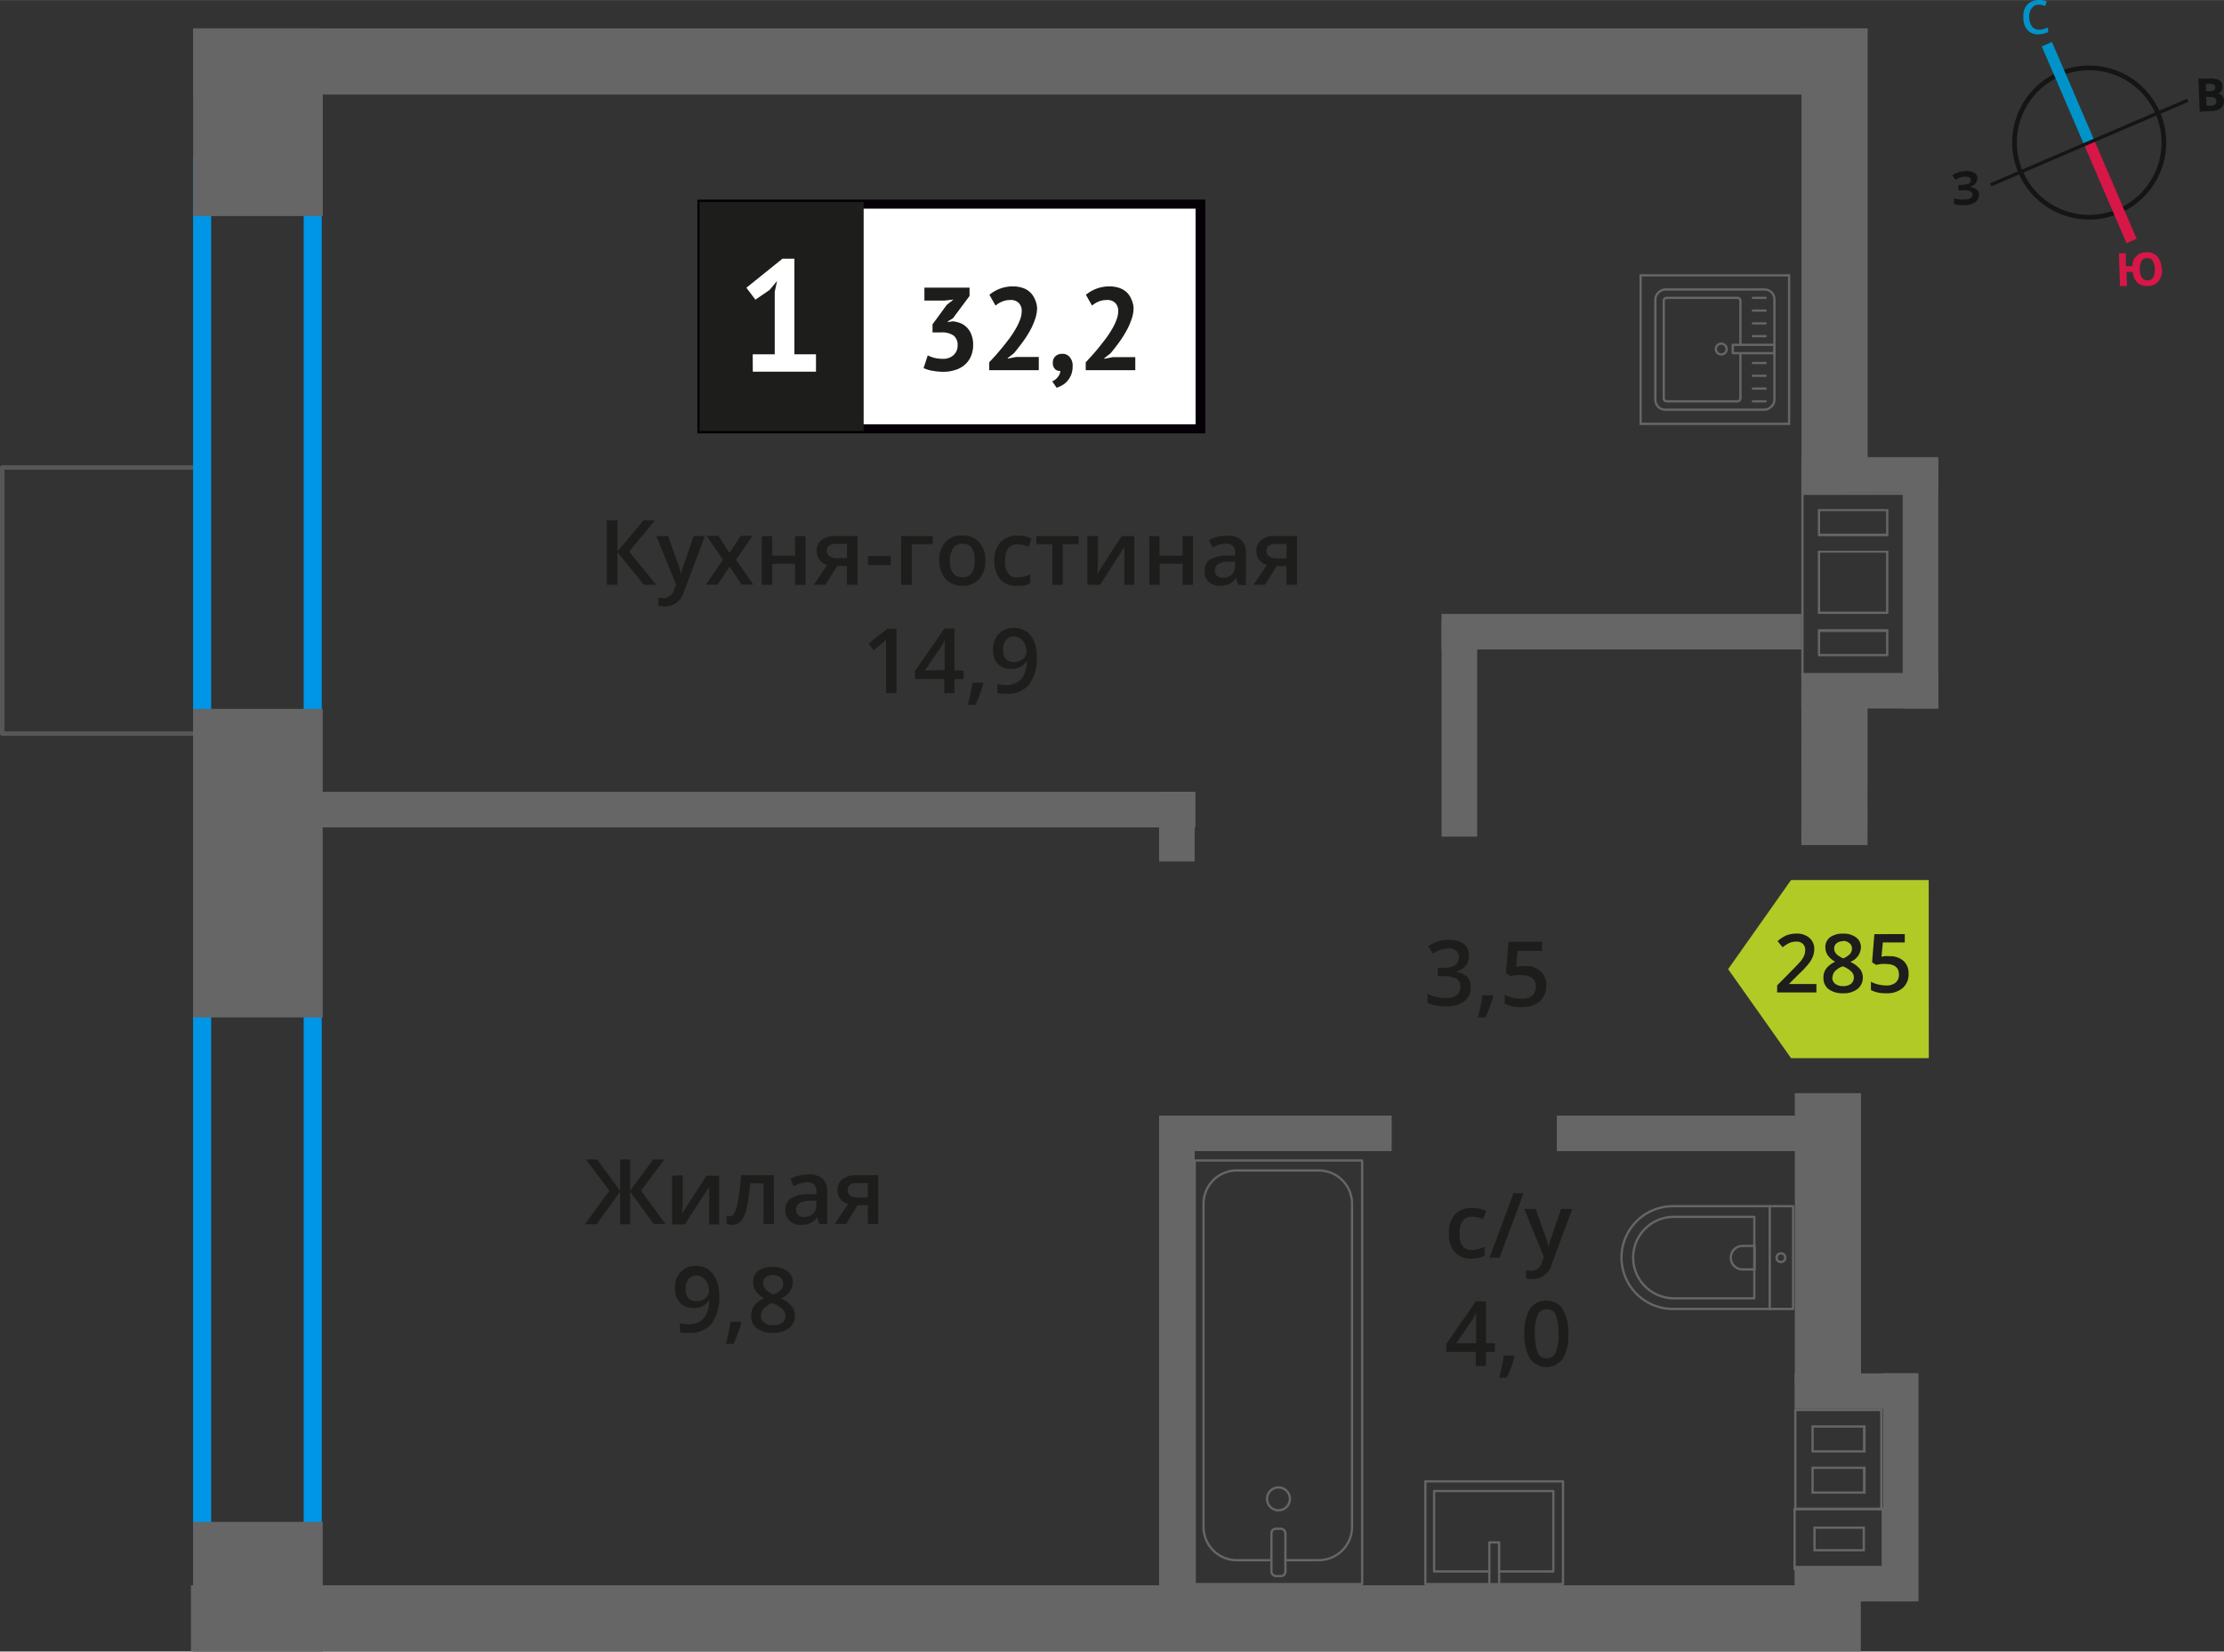 <svg xmlns="http://www.w3.org/2000/svg" width="86.91mm" height="64.54mm" viewBox="0 0 246.36 182.94"><rect x="0" y="0" width="246.36" height="182.94" fill="#333333" stroke="none"/><defs><style>.cls-1,.cls-11,.cls-12,.cls-13,.cls-4,.cls-5{fill:none;}.cls-1{stroke:#575756;}.cls-1,.cls-5{stroke-linecap:round;stroke-linejoin:round;}.cls-1,.cls-9{stroke-width:0.5px;}.cls-2{fill:#0096e7;}.cls-3{fill:#666;}.cls-4,.cls-5{stroke:#666;stroke-width:0.25px;}.cls-11,.cls-12,.cls-13,.cls-4{stroke-miterlimit:10;}.cls-6,.cls-9{fill:#1d1d1b;}.cls-7{fill:#fff;}.cls-8{fill:#050007;}.cls-9{stroke:#1d1d1b;stroke-miterlimit:22.93;}.cls-10{fill:#b2ca25;fill-rule:evenodd;}.cls-11{stroke:#141515;stroke-width:0.52px;}.cls-12{stroke:#0093ca;}.cls-12,.cls-13{stroke-width:1.23px;}.cls-13{stroke:#d61747;}.cls-14{fill:#141515;}.cls-15{fill:#0093ca;}.cls-16{fill:#d61747;}</style></defs><g id="text"><rect class="cls-1" x="-3.16" y="55.19" width="29.48" height="22.66" transform="translate(78.1 54.94) rotate(90)"/><path class="cls-2" d="M33.64,96.73v72.71H23.39V96.73H33.64m2-2H21.39v76.71H35.64V94.73Z"/><path class="cls-2" d="M33.64,19.42v60.7H23.39V19.42H33.64m2-2H21.39v64.7H35.64V17.42Z"/><rect class="cls-3" x="198.79" y="152.13" width="13.43" height="3.94"/><rect class="cls-3" x="198.79" y="173.45" width="13.43" height="3.94"/><rect class="cls-3" x="197.92" y="162.78" width="25.27" height="3.94" transform="translate(375.3 -45.81) rotate(90)"/><path class="cls-3" d="M199,156.31h9.27V167H199V156.31m1.66,4.58h6v-3h-6v3m0,4.57h6v-3h-6v3m-1.91-9.4v11.23h9.77V156.06Zm2.16,4.58v-2.5h5.46v2.5Zm0,4.57v-2.5h5.46v2.5Z"/><path class="cls-4" d="M208.56,167.15h-9.77v6.65h9.77ZM201,169.22h5.46v2.5H201Z"/><rect class="cls-3" x="199.54" y="50.63" width="15.16" height="3.94" transform="translate(414.24 105.2) rotate(-180)"/><rect class="cls-3" x="199.54" y="74.54" width="15.16" height="3.94" transform="translate(414.24 153.02) rotate(-180)"/><rect class="cls-3" x="198.9" y="62.68" width="27.67" height="3.94" transform="translate(148.09 277.38) rotate(-90)"/><path class="cls-3" d="M199.79,54.82h11v20h-11v-20m9.39,4.57v-3h-7.81v3h7.81m0,8.64V61h-7.81V68h7.81m0,4.69v-3h-7.81v3h7.81m-9.64-18.15V69.85h0v5.2H211V54.57Zm9.39,4.57h-7.31v-2.5h7.31v2.5Zm0,8.64h-7.31V61.22h7.31v6.56Zm0,4.69h-7.31V70h7.31v2.5Z"/><rect class="cls-3" x="18.18" y="6.36" width="20.79" height="14.36" transform="translate(15.04 42.11) rotate(-90)"/><rect class="cls-3" x="11.49" y="88.43" width="34.18" height="14.36" transform="translate(-67.04 124.19) rotate(-90)"/><rect class="cls-3" x="21.39" y="168.57" width="14.36" height="14.36" transform="translate(-147.18 204.33) rotate(-90)"/><rect class="cls-3" x="21.15" y="175.6" width="184.98" height="7.33" transform="translate(227.28 358.53) rotate(180)"/><rect class="cls-3" x="21.39" y="3.15" width="184.8" height="7.33" transform="translate(227.59 13.62) rotate(180)"/><rect class="cls-3" x="172.45" y="123.57" width="28.25" height="3.94"/><rect class="cls-3" x="159.69" y="68" width="39.85" height="3.94"/><rect class="cls-3" x="33.2" y="87.71" width="99.22" height="3.94"/><rect class="cls-3" x="149.65" y="78.7" width="24.02" height="3.94" transform="translate(242.33 -81) rotate(90)"/><rect class="cls-3" x="128.41" y="123.57" width="25.75" height="3.94"/><rect class="cls-3" x="103.47" y="148.51" width="53.82" height="3.94" transform="translate(280.85 20.1) rotate(90)"/><rect class="cls-3" x="126.51" y="89.6" width="7.72" height="3.94" transform="translate(221.94 -38.81) rotate(90)"/><rect class="cls-3" x="178.13" y="24.55" width="50.15" height="7.33" transform="translate(231.44 -174.99) rotate(90)"/><rect class="cls-3" x="194.53" y="81.27" width="17.35" height="7.33" transform="translate(288.18 -118.26) rotate(90.01)"/><rect class="cls-3" x="186.36" y="133.51" width="32.2" height="7.33" transform="translate(339.66 -65.27) rotate(90)"/><rect class="cls-5" x="159.83" y="162.15" width="11.38" height="15.25" transform="translate(-4.26 335.3) rotate(-90)"/><polyline class="cls-5" points="166.06 175.47 166.06 170.85 164.98 170.85 164.98 175.47"/><polyline class="cls-5" points="166.06 174.07 172.07 174.07 172.07 165.16 158.86 165.16 158.86 174.07 164.98 174.07"/><rect class="cls-5" x="132.34" y="128.55" width="18.55" height="46.92"/><rect class="cls-5" x="140.84" y="169.34" width="1.55" height="5.24" rx="0.49"/><path class="cls-5" d="M140.84,172.82H137a3.68,3.68,0,0,1-3.68-3.68v-35.8a3.69,3.69,0,0,1,3.68-3.69h9.08a3.69,3.69,0,0,1,3.69,3.69v35.8a3.69,3.69,0,0,1-3.69,3.68h-3.71"/><circle class="cls-5" cx="141.62" cy="166.03" r="1.27"/><path class="cls-5" d="M179.61,133.62h13.32a5.69,5.69,0,0,1,5.69,5.69v0a5.69,5.69,0,0,1-5.69,5.69H179.61a0,0,0,0,1,0,0V133.62A0,0,0,0,1,179.61,133.62Z" transform="translate(378.24 278.61) rotate(180)"/><path class="cls-5" d="M180.9,134.8h8.91a4.51,4.51,0,0,1,4.51,4.51v0a4.51,4.51,0,0,1-4.51,4.51H180.9a0,0,0,0,1,0,0v-9A0,0,0,0,1,180.9,134.8Z" transform="matrix(-1, 0, 0, -1, 375.23, 278.61)"/><path class="cls-5" d="M191.69,138H193a1.29,1.29,0,0,1,1.29,1.29v0A1.29,1.29,0,0,1,193,140.6h-1.34a0,0,0,0,1,0,0V138A0,0,0,0,1,191.69,138Z" transform="translate(386.02 278.61) rotate(180)"/><circle class="cls-5" cx="197.28" cy="139.31" r="0.48"/><line class="cls-5" x1="196.04" y1="145" x2="196.04" y2="133.62"/><rect class="cls-5" x="183.3" y="32.13" width="13.32" height="13.19" rx="1.09" transform="translate(151.24 228.68) rotate(-90)"/><path class="cls-5" d="M192.79,38.19V33.31a.32.32,0,0,0-.32-.32h-7.85a.32.32,0,0,0-.32.32V44.13a.32.32,0,0,0,.32.32h7.85a.32.32,0,0,0,.32-.32v-5"/><circle class="cls-5" cx="190.67" cy="38.66" r="0.6"/><rect class="cls-5" x="193.78" y="36.35" width="0.93" height="4.61" transform="translate(155.59 232.9) rotate(-90)"/><line class="cls-5" x1="195.58" y1="44.45" x2="194.17" y2="44.45"/><line class="cls-5" x1="195.58" y1="43.04" x2="194.17" y2="43.04"/><line class="cls-5" x1="195.58" y1="41.62" x2="194.17" y2="41.62"/><line class="cls-5" x1="195.58" y1="40.21" x2="194.17" y2="40.21"/><line class="cls-5" x1="195.58" y1="37.23" x2="194.17" y2="37.23"/><line class="cls-5" x1="195.58" y1="35.82" x2="194.17" y2="35.82"/><line class="cls-5" x1="195.58" y1="34.4" x2="194.17" y2="34.4"/><line class="cls-5" x1="195.58" y1="32.99" x2="194.17" y2="32.99"/><path class="cls-3" d="M198.06,30.62v16.2h-16.2V30.62h16.2m.25-.25h-16.7v16.7h16.7V30.37Z"/><path class="cls-6" d="M162.71,105.91a1.63,1.63,0,0,1-.4,1.13,2,2,0,0,1-1.11.61v0a2.19,2.19,0,0,1,1.29.53,1.58,1.58,0,0,1,.43,1.14,1.87,1.87,0,0,1-.73,1.59,3.33,3.33,0,0,1-2.07.56,4.6,4.6,0,0,1-2-.39v-1a4.39,4.39,0,0,0,1,.35,4.23,4.23,0,0,0,1,.12,2,2,0,0,0,1.24-.31,1.11,1.11,0,0,0,.41-1,.92.92,0,0,0-.46-.84,2.87,2.87,0,0,0-1.42-.27h-.62v-.93h.63c1.14,0,1.71-.39,1.71-1.18a.87.87,0,0,0-.3-.71,1.32,1.32,0,0,0-.88-.25,2.54,2.54,0,0,0-.78.12,3.45,3.45,0,0,0-.89.44l-.56-.8a3.73,3.73,0,0,1,2.28-.72,2.69,2.69,0,0,1,1.68.46A1.52,1.52,0,0,1,162.71,105.91Z"/><path class="cls-6" d="M165.42,110.36a17.41,17.41,0,0,1-.86,2.34h-.85a22.91,22.91,0,0,0,.51-2.45h1.12Z"/><path class="cls-6" d="M168.94,107a2.45,2.45,0,0,1,1.71.57,2,2,0,0,1,.63,1.56,2.28,2.28,0,0,1-.72,1.79,3,3,0,0,1-2,.64,3.79,3.79,0,0,1-1.88-.39v-1a3.38,3.38,0,0,0,.91.35,4.19,4.19,0,0,0,.95.12,1.77,1.77,0,0,0,1.18-.35,1.26,1.26,0,0,0,.41-1c0-.85-.55-1.28-1.63-1.28a4.4,4.4,0,0,0-.57,0,6,6,0,0,0-.59.1l-.51-.3.27-3.49h3.71v1h-2.7l-.16,1.77.41-.07A5,5,0,0,1,168.94,107Z"/><path class="cls-6" d="M163,139.41a2.34,2.34,0,0,1-1.86-.72,3,3,0,0,1-.64-2.05,3,3,0,0,1,.66-2.1,2.48,2.48,0,0,1,1.93-.73,3.66,3.66,0,0,1,1.54.32l-.35.92a3.38,3.38,0,0,0-1.2-.28c-.93,0-1.4.62-1.4,1.86A2.23,2.23,0,0,0,162,138a1.19,1.19,0,0,0,1,.46,3,3,0,0,0,1.45-.38v1a2.16,2.16,0,0,1-.65.26A4.16,4.16,0,0,1,163,139.41Z"/><path class="cls-6" d="M168.77,132.17l-2.66,7.14H165l2.66-7.14Z"/><path class="cls-6" d="M168.85,133.91h1.25l1.1,3.06a5.39,5.39,0,0,1,.33,1.23h0a4.66,4.66,0,0,1,.16-.65c.08-.26.49-1.47,1.24-3.64h1.24L171.9,140a2.19,2.19,0,0,1-2.1,1.68,3.65,3.65,0,0,1-.74-.08v-.91a2.61,2.61,0,0,0,.59.06,1.2,1.2,0,0,0,1.17-1l.2-.51Z"/><path class="cls-6" d="M165.6,149.75h-1v1.56h-1.12v-1.56h-3.27v-.88l3.27-4.72h1.12v4.65h1Zm-2.08-.95V147c0-.64,0-1.16,0-1.57h0a5.93,5.93,0,0,1-.43.78l-1.78,2.58Z"/><path class="cls-6" d="M167.78,150.26a15.79,15.79,0,0,1-.86,2.34h-.84c.22-.88.39-1.7.5-2.45h1.13Z"/><path class="cls-6" d="M173.72,147.74a5,5,0,0,1-.6,2.76,2.24,2.24,0,0,1-3.63,0,5,5,0,0,1-.62-2.73,5.12,5.12,0,0,1,.6-2.79,2.06,2.06,0,0,1,1.83-.89,2,2,0,0,1,1.81.94A5,5,0,0,1,173.72,147.74Zm-3.68,0a5.17,5.17,0,0,0,.3,2.08,1,1,0,0,0,1,.63,1,1,0,0,0,1-.64,5.18,5.18,0,0,0,.3-2.07,5.27,5.27,0,0,0-.3-2.08,1,1,0,0,0-1-.64,1,1,0,0,0-1,.63A5.26,5.26,0,0,0,170,147.74Z"/><path class="cls-6" d="M72.7,64.78H71.33l-2.94-3.62v3.62H67.22V57.64h1.17V61.1l2.89-3.46h1.28l-2.88,3.45Z"/><path class="cls-6" d="M72.7,59.38H74l1.1,3.06a6,6,0,0,1,.34,1.23h0c0-.18.09-.39.16-.65s.5-1.47,1.24-3.64h1.24l-2.3,6.12a2.19,2.19,0,0,1-2.1,1.68,3.08,3.08,0,0,1-.75-.08v-.91a2.68,2.68,0,0,0,.59.06,1.2,1.2,0,0,0,1.17-1l.2-.51Z"/><path class="cls-6" d="M80.09,62l-1.81-2.64h1.3l1.23,1.89,1.24-1.89h1.3L81.54,62l1.91,2.76h-1.3l-1.34-2-1.32,2h-1.3Z"/><path class="cls-6" d="M85.54,59.38v2.17h2.54V59.38h1.15v5.4H88.08V62.45H85.54v2.33H84.39v-5.4Z"/><path class="cls-6" d="M91.42,64.78H90.14l1.5-2.21a1.54,1.54,0,0,1-.85-.56,1.58,1.58,0,0,1-.32-1,1.44,1.44,0,0,1,.55-1.2,2.32,2.32,0,0,1,1.49-.43H95v5.4H93.82V62.7H92.73ZM91.59,61a.68.68,0,0,0,.32.62,1.49,1.49,0,0,0,.84.21h1.07v-1.6H92.57a1.16,1.16,0,0,0-.72.2A.68.68,0,0,0,91.59,61Z"/><path class="cls-6" d="M96.15,62.59v-1h2.51v1Z"/><path class="cls-6" d="M103.32,59.38v.9H101v4.5H99.83v-5.4Z"/><path class="cls-6" d="M109.15,62.07a2.94,2.94,0,0,1-.68,2.07,2.43,2.43,0,0,1-1.88.74,2.67,2.67,0,0,1-1.34-.34,2.31,2.31,0,0,1-.9-1,3.51,3.51,0,0,1-.31-1.49,2.93,2.93,0,0,1,.68-2,2.43,2.43,0,0,1,1.9-.74,2.36,2.36,0,0,1,1.85.76A2.88,2.88,0,0,1,109.15,62.07Zm-3.93,0c0,1.25.46,1.87,1.39,1.87s1.36-.62,1.36-1.87-.46-1.85-1.37-1.85a1.16,1.16,0,0,0-1,.48A2.41,2.41,0,0,0,105.22,62.07Z"/><path class="cls-6" d="M112.65,64.88a2.34,2.34,0,0,1-1.86-.72,3,3,0,0,1-.64-2,3,3,0,0,1,.67-2.1,2.48,2.48,0,0,1,1.92-.73,3.66,3.66,0,0,1,1.54.32l-.35.92a3.38,3.38,0,0,0-1.2-.28c-.93,0-1.4.62-1.4,1.86a2.27,2.27,0,0,0,.35,1.37,1.21,1.21,0,0,0,1,.45,2.93,2.93,0,0,0,1.45-.38v1a2.16,2.16,0,0,1-.65.26A4.16,4.16,0,0,1,112.65,64.88Z"/><path class="cls-6" d="M119.48,59.38v.9h-1.76v4.5h-1.15v-4.5h-1.76v-.9Z"/><path class="cls-6" d="M121.62,59.38v2.77c0,.32,0,.79-.08,1.42l2.71-4.19h1.4v5.4h-1.1V62.06c0-.15,0-.39,0-.73s0-.58,0-.73l-2.7,4.18h-1.4v-5.4Z"/><path class="cls-6" d="M128.44,59.38v2.17H131V59.38h1.15v5.4H131V62.45h-2.54v2.33h-1.15v-5.4Z"/><path class="cls-6" d="M137.15,64.78l-.23-.75h0a2.16,2.16,0,0,1-.79.67,2.44,2.44,0,0,1-1,.18,1.73,1.73,0,0,1-1.25-.43,1.64,1.64,0,0,1-.44-1.22A1.43,1.43,0,0,1,134,62a3.63,3.63,0,0,1,1.89-.46l.93,0v-.29a1.09,1.09,0,0,0-.24-.77,1,1,0,0,0-.75-.26,2.67,2.67,0,0,0-.8.12c-.25.09-.49.18-.73.29l-.37-.82a4,4,0,0,1,1-.35,4.45,4.45,0,0,1,1-.12,2.33,2.33,0,0,1,1.55.45,1.76,1.76,0,0,1,.53,1.41v3.64ZM135.44,64a1.42,1.42,0,0,0,1-.35,1.27,1.27,0,0,0,.38-1V62.2l-.69,0a2.38,2.38,0,0,0-1.18.27.82.82,0,0,0-.37.74.73.73,0,0,0,.21.56A1,1,0,0,0,135.44,64Z"/><path class="cls-6" d="M140.12,64.78h-1.28l1.5-2.21a1.61,1.61,0,0,1-.86-.56,1.57,1.57,0,0,1-.31-1,1.44,1.44,0,0,1,.55-1.2,2.32,2.32,0,0,1,1.49-.43h2.46v5.4h-1.15V62.7h-1.09Zm.17-3.76a.68.68,0,0,0,.31.62,1.51,1.51,0,0,0,.85.21h1.07v-1.6h-1.25a1.2,1.2,0,0,0-.73.2A.67.67,0,0,0,140.29,61Z"/><path class="cls-6" d="M99.3,76.78H98.15V72.17c0-.55,0-1,0-1.31a3.71,3.71,0,0,1-.28.26c-.11.1-.47.4-1.09.9l-.58-.73,2.1-1.65h1Z"/><path class="cls-6" d="M106.73,75.22h-1v1.56h-1.12V75.22h-3.26v-.88l3.26-4.72h1.12v4.65h1Zm-2.08-1V72.48c0-.64,0-1.16,0-1.57h0a5.36,5.36,0,0,1-.43.78l-1.77,2.58Z"/><path class="cls-6" d="M108.92,75.73a17.41,17.41,0,0,1-.86,2.34h-.85a22.91,22.91,0,0,0,.51-2.45h1.12Z"/><path class="cls-6" d="M114.84,72.69a4.89,4.89,0,0,1-.85,3.15,3.09,3.09,0,0,1-2.55,1,4,4,0,0,1-.94-.08v-1a3.28,3.28,0,0,0,.88.12,2.25,2.25,0,0,0,1.73-.62,3.1,3.1,0,0,0,.63-2h-.06a1.76,1.76,0,0,1-.7.64,2.18,2.18,0,0,1-1,.19,1.89,1.89,0,0,1-1.49-.59A2.3,2.3,0,0,1,110,72a2.52,2.52,0,0,1,.62-1.78,2.25,2.25,0,0,1,1.71-.66,2.33,2.33,0,0,1,1.33.37,2.44,2.44,0,0,1,.88,1.08A4.29,4.29,0,0,1,114.84,72.69Zm-2.49-2.19a1.11,1.11,0,0,0-.91.39,1.69,1.69,0,0,0-.32,1.09,1.42,1.42,0,0,0,.3,1,1.11,1.11,0,0,0,.89.35,1.43,1.43,0,0,0,1-.35,1.06,1.06,0,0,0,.4-.81,2,2,0,0,0-.17-.81,1.49,1.49,0,0,0-.47-.6A1.19,1.19,0,0,0,112.35,70.5Z"/><rect class="cls-7" x="77.74" y="22.62" width="54.7" height="24.87"/><path class="cls-8" d="M132.44,23.11H78.34V47h54.1Zm-54.65-1h55.73V48H77.25V22.12Z"/><rect class="cls-9" x="77.74" y="22.62" width="17.68" height="24.87"/><path class="cls-6" d="M104.42,39.74a1.63,1.63,0,0,0,1.23-.43,1.41,1.41,0,0,0,.43-1.05,1.32,1.32,0,0,0-.44-1.09,2.24,2.24,0,0,0-1.4-.35h-.94v-.9l1.58-2.16.74-.58-1,.11H102.4V31.86h5v.92l-1.84,2.47-.57.35v.07l.55-.08a3.25,3.25,0,0,1,.87.21,2.06,2.06,0,0,1,.71.49,2.16,2.16,0,0,1,.49.79,3,3,0,0,1,.19,1.08,3.15,3.15,0,0,1-.26,1.33,2.55,2.55,0,0,1-.7.94,2.91,2.91,0,0,1-1.06.56,4.15,4.15,0,0,1-1.29.19,6.91,6.91,0,0,1-1.18-.11,3.6,3.6,0,0,1-1-.3l.46-1.41a3.52,3.52,0,0,0,.75.28A3.71,3.71,0,0,0,104.42,39.74Z"/><path class="cls-6" d="M114.88,34.09a3.78,3.78,0,0,1-.25,1.34,7.58,7.58,0,0,1-.61,1.33A11.83,11.83,0,0,1,113.2,38c-.3.41-.6.78-.88,1.12l-.69.54v.06l.93-.18h2.51V41h-5.49v-.87l.7-.76c.26-.3.52-.6.79-.93s.53-.67.78-1a12.43,12.43,0,0,0,.68-1.05,6.16,6.16,0,0,0,.47-1,2.74,2.74,0,0,0,.18-.94,1.26,1.26,0,0,0-.31-.88,1.23,1.23,0,0,0-1-.34,2.18,2.18,0,0,0-.85.17,2.44,2.44,0,0,0-.74.45l-.68-1.2a4.23,4.23,0,0,1,1.15-.67,4.13,4.13,0,0,1,1.52-.26,3.44,3.44,0,0,1,1,.16,2.18,2.18,0,0,1,.8.46,2.07,2.07,0,0,1,.54.75A2.62,2.62,0,0,1,114.88,34.09Z"/><path class="cls-6" d="M116.63,40.16a.89.89,0,0,1,.29-.71,1.06,1.06,0,0,1,.72-.26,1,1,0,0,1,.86.37,1.41,1.41,0,0,1,.32,1,2.62,2.62,0,0,1-.18,1,2.58,2.58,0,0,1-.46.7,1.94,1.94,0,0,1-.57.44,3.74,3.74,0,0,1-.56.25l-.49-.71a1.52,1.52,0,0,0,.61-.47,1.23,1.23,0,0,0,.29-.69.74.74,0,0,1-.57-.18A.88.88,0,0,1,116.63,40.16Z"/><path class="cls-6" d="M125.57,34.09a3.78,3.78,0,0,1-.25,1.34,7.58,7.58,0,0,1-.61,1.33,11.83,11.83,0,0,1-.82,1.26c-.3.41-.59.78-.88,1.12l-.69.54v.06l.94-.18h2.5V41h-5.49v-.87l.7-.76c.26-.3.53-.6.79-.93s.53-.67.78-1a12.43,12.43,0,0,0,.68-1.05,6.16,6.16,0,0,0,.47-1,2.74,2.74,0,0,0,.18-.94,1.26,1.26,0,0,0-.31-.88,1.23,1.23,0,0,0-1-.34,2.27,2.27,0,0,0-.86.17,2.51,2.51,0,0,0-.73.45l-.68-1.2a4.23,4.23,0,0,1,1.15-.67,4.13,4.13,0,0,1,1.52-.26,3.44,3.44,0,0,1,1,.16,2.31,2.31,0,0,1,.81.46,2.17,2.17,0,0,1,.53.75A2.62,2.62,0,0,1,125.57,34.09Z"/><path class="cls-7" d="M83.38,39.24h2.44V32.32l.26-1.2-.84,1-1.56,1.07-1-1.32,4-3.22H88V39.24h2.39v1.93h-7Z"/><path class="cls-6" d="M67.51,131.89l-2.61-3.45h1.25l2.54,3.46v-3.46H69.8v3.46l2.54-3.46h1.25L71,131.89l2.72,3.69H72.41L69.8,132v3.62H68.69V132l-2.61,3.62h-1.3Z"/><path class="cls-6" d="M75.63,130.18V133c0,.32,0,.79-.08,1.42l2.71-4.19h1.4v5.4h-1.1v-2.72c0-.15,0-.39,0-.73s0-.58,0-.73l-2.7,4.18h-1.4v-5.4Z"/><path class="cls-6" d="M85.74,135.58H84.58v-4.5H83.09a17.72,17.72,0,0,1-.37,2.71,3.5,3.5,0,0,1-.6,1.43,1.2,1.2,0,0,1-1,.45,1.65,1.65,0,0,1-.63-.11v-.9a.92.92,0,0,0,.36.07c.33,0,.59-.37.78-1.12a21.33,21.33,0,0,0,.45-3.43h3.63Z"/><path class="cls-6" d="M90.76,135.58l-.23-.75h0a2.16,2.16,0,0,1-.79.67,2.44,2.44,0,0,1-1,.18,1.73,1.73,0,0,1-1.24-.43A1.62,1.62,0,0,1,87,134a1.43,1.43,0,0,1,.62-1.26,3.54,3.54,0,0,1,1.89-.46l.93,0V132a1.08,1.08,0,0,0-.24-.77,1,1,0,0,0-.75-.26,2.67,2.67,0,0,0-.8.12,5.84,5.84,0,0,0-.73.29l-.37-.82a4,4,0,0,1,1-.35,4.45,4.45,0,0,1,1-.12,2.33,2.33,0,0,1,1.55.45,1.76,1.76,0,0,1,.53,1.41v3.64Zm-1.71-.78a1.42,1.42,0,0,0,1-.35,1.27,1.27,0,0,0,.38-1V133l-.69,0a2.38,2.38,0,0,0-1.18.27.82.82,0,0,0-.37.74.73.73,0,0,0,.21.56A1,1,0,0,0,89.05,134.8Z"/><path class="cls-6" d="M93.73,135.58H92.45l1.5-2.21a1.67,1.67,0,0,1-.86-.56,1.57,1.57,0,0,1-.31-1,1.44,1.44,0,0,1,.55-1.2,2.32,2.32,0,0,1,1.49-.43h2.46v5.4H96.13V133.5H95Zm.17-3.76a.69.69,0,0,0,.31.62,1.53,1.53,0,0,0,.85.21h1.07v-1.6H94.88a1.13,1.13,0,0,0-.73.2A.67.67,0,0,0,93.9,131.82Z"/><path class="cls-6" d="M79.67,143.49a5,5,0,0,1-.85,3.15,3.13,3.13,0,0,1-2.56,1,3.93,3.93,0,0,1-.93-.08v-1a3.26,3.26,0,0,0,.87.12,2.22,2.22,0,0,0,1.73-.63,3,3,0,0,0,.63-2H78.5a1.71,1.71,0,0,1-.7.64,2.18,2.18,0,0,1-1,.19,1.94,1.94,0,0,1-1.49-.59,2.3,2.3,0,0,1-.54-1.62,2.47,2.47,0,0,1,.63-1.78,2.22,2.22,0,0,1,1.71-.66,2.32,2.32,0,0,1,1.32.37,2.44,2.44,0,0,1,.88,1.08A4.25,4.25,0,0,1,79.67,143.49Zm-2.49-2.19a1.12,1.12,0,0,0-.92.39,1.68,1.68,0,0,0-.31,1.09,1.47,1.47,0,0,0,.29,1,1.13,1.13,0,0,0,.9.35,1.41,1.41,0,0,0,1-.35,1,1,0,0,0,.4-.81,2,2,0,0,0-.17-.81,1.42,1.42,0,0,0-.47-.6A1.12,1.12,0,0,0,77.18,141.3Z"/><path class="cls-6" d="M82.12,146.53a17,17,0,0,1-.86,2.34h-.85a22.91,22.91,0,0,0,.51-2.45h1.13Z"/><path class="cls-6" d="M85.63,140.35a2.52,2.52,0,0,1,1.6.46,1.5,1.5,0,0,1,.6,1.25,2,2,0,0,1-1.32,1.75,3.3,3.3,0,0,1,1.19.88,1.65,1.65,0,0,1,.35,1,1.72,1.72,0,0,1-.64,1.41,2.68,2.68,0,0,1-1.76.54,2.86,2.86,0,0,1-1.8-.5,1.67,1.67,0,0,1-.64-1.41,1.81,1.81,0,0,1,.33-1.07,2.78,2.78,0,0,1,1.1-.85,2.66,2.66,0,0,1-.93-.83,1.72,1.72,0,0,1-.28-1,1.47,1.47,0,0,1,.61-1.24A2.52,2.52,0,0,1,85.63,140.35Zm-1.33,5.38a1,1,0,0,0,.36.79,1.57,1.57,0,0,0,1,.28,1.51,1.51,0,0,0,1-.29,1,1,0,0,0,0-1.51,3.25,3.25,0,0,0-1-.61l-.14-.06a2.5,2.5,0,0,0-.93.62A1.18,1.18,0,0,0,84.3,145.73Zm1.32-4.5a1.22,1.22,0,0,0-.79.24.82.82,0,0,0-.29.66.93.93,0,0,0,.1.45A1.11,1.11,0,0,0,85,143a3.2,3.2,0,0,0,.69.39,2.38,2.38,0,0,0,.83-.54,1,1,0,0,0,.24-.67.8.8,0,0,0-.3-.66A1.25,1.25,0,0,0,85.62,141.23Z"/><polygon class="cls-10" points="198.4 117.21 198.4 117.21 194.92 112.28 191.43 107.35 194.92 102.41 198.4 97.48 198.4 97.48 198.4 97.48 213.65 97.48 213.66 117.21 198.41 117.21 198.4 117.21"/><path class="cls-6" d="M201.21,109.93h-4.35v-.78l1.65-1.67c.49-.5.82-.85,1-1.06a2.93,2.93,0,0,0,.35-.59,1.73,1.73,0,0,0,.11-.6.9.9,0,0,0-.26-.68,1,1,0,0,0-.73-.25,1.94,1.94,0,0,0-.71.13,3.27,3.27,0,0,0-.8.5l-.56-.68a3.67,3.67,0,0,1,1-.65,3.23,3.23,0,0,1,1.08-.19,2.13,2.13,0,0,1,1.44.47,1.58,1.58,0,0,1,.54,1.26,2.12,2.12,0,0,1-.16.83,3,3,0,0,1-.48.8,9.85,9.85,0,0,1-1.07,1.13L198.16,109v0h3.05Z"/><path class="cls-6" d="M204.17,103.42a2.24,2.24,0,0,1,1.44.42,1.35,1.35,0,0,1,.53,1.13,1.77,1.77,0,0,1-1.18,1.57,3.12,3.12,0,0,1,1.07.79,1.52,1.52,0,0,1,.32.93,1.59,1.59,0,0,1-.58,1.28,2.43,2.43,0,0,1-1.59.48,2.6,2.6,0,0,1-1.62-.45,1.52,1.52,0,0,1-.57-1.27,1.61,1.61,0,0,1,.3-1,2.58,2.58,0,0,1,1-.77,2.5,2.5,0,0,1-.84-.74,1.64,1.64,0,0,1-.25-.88,1.33,1.33,0,0,1,.55-1.11A2.32,2.32,0,0,1,204.17,103.42Zm-1.2,4.84a.86.86,0,0,0,.33.72,1.41,1.41,0,0,0,.87.25,1.38,1.38,0,0,0,.88-.26.88.88,0,0,0,.31-.71.91.91,0,0,0-.29-.65,2.72,2.72,0,0,0-.88-.55l-.13,0a2.22,2.22,0,0,0-.83.56A1,1,0,0,0,203,108.26Zm1.19-4a1.06,1.06,0,0,0-.71.22.71.71,0,0,0-.27.59.74.74,0,0,0,.1.4.88.88,0,0,0,.28.33,3.28,3.28,0,0,0,.62.36,2.15,2.15,0,0,0,.75-.49.92.92,0,0,0,.22-.6.74.74,0,0,0-.27-.59A1.09,1.09,0,0,0,204.16,104.22Z"/><path class="cls-6" d="M209.31,105.92a2.22,2.22,0,0,1,1.54.51,1.82,1.82,0,0,1,.57,1.41,2,2,0,0,1-.65,1.6,2.63,2.63,0,0,1-1.83.58,3.46,3.46,0,0,1-1.69-.35v-.93a3.18,3.18,0,0,0,.82.31,3.9,3.9,0,0,0,.86.11,1.58,1.58,0,0,0,1.06-.32,1.11,1.11,0,0,0,.36-.91c0-.76-.49-1.15-1.46-1.15a3.44,3.44,0,0,0-.51,0,5.29,5.29,0,0,0-.54.1l-.46-.28.25-3.13H211v.92h-2.43l-.15,1.58.38-.06A4.16,4.16,0,0,1,209.31,105.92Z"/><path class="cls-11" d="M228.16,8.19a8.27,8.27,0,1,1-4.33,10.86,8.26,8.26,0,0,1,4.33-10.86Z"/><line class="cls-12" x1="226.74" y1="4.89" x2="231.43" y2="15.79"/><line class="cls-13" x1="236.12" y1="26.69" x2="231.43" y2="15.79"/><polygon class="cls-14" points="220.45 20.3 231.35 15.61 231.5 15.95 220.6 20.64 220.45 20.3"/><polygon class="cls-14" points="242.26 10.93 231.35 15.61 231.5 15.95 242.41 11.28 242.26 10.93"/><path class="cls-15" d="M225.74.51A1,1,0,0,0,225,1a1.6,1.6,0,0,0-.21,1,1.6,1.6,0,0,0,.36,1,1,1,0,0,0,.84.28,3,3,0,0,0,.45-.09,3.66,3.66,0,0,0,.43-.15l0,.51a2.71,2.71,0,0,1-.95.24,1.52,1.52,0,0,1-1.26-.4A1.92,1.92,0,0,1,224.14,2a2.33,2.33,0,0,1,.12-1,1.53,1.53,0,0,1,.55-.7,1.86,1.86,0,0,1,.91-.3,2.43,2.43,0,0,1,1,.14l-.17.53a3.17,3.17,0,0,0-.4-.14,2.22,2.22,0,0,0-.45,0Z"/><path class="cls-16" d="M239.49,29.77a2.06,2.06,0,0,1-.38,1.38,1.48,1.48,0,0,1-1.2.53,1.5,1.5,0,0,1-1.14-.37,1.85,1.85,0,0,1-.51-1.19l-.7,0,.05,1.57-.77,0-.12-3.64.77,0,0,1.43.72,0a1.47,1.47,0,0,1,1.55-1.54,1.53,1.53,0,0,1,1.21.45,2.08,2.08,0,0,1,.47,1.38Zm-2.45.08a1.73,1.73,0,0,0,.24.91.71.71,0,0,0,.61.29c.56,0,.82-.44.8-1.26a1.74,1.74,0,0,0-.24-.92.69.69,0,0,0-.62-.29.73.73,0,0,0-.61.33,1.77,1.77,0,0,0-.18.94Z"/><path class="cls-14" d="M243.52,8.7l1.14,0a2.21,2.21,0,0,1,1.13.15.76.76,0,0,1,.39.68,1,1,0,0,1-.12.55.65.65,0,0,1-.39.27v0a.82.82,0,0,1,.5.25,1,1,0,0,1,.19.57.92.92,0,0,1-.32.78,1.48,1.48,0,0,1-1,.34l-1.37.07Zm.86,1.4.44,0a.81.81,0,0,0,.45-.12c.1-.07.12-.17.12-.34a.34.34,0,0,0-.17-.28.9.9,0,0,0-.49-.08l-.39,0Zm0,.6.05,1,.49,0a.76.76,0,0,0,.46-.14.45.45,0,0,0,.13-.38c0-.3-.23-.45-.66-.43Z"/><path class="cls-14" d="M219,19.79a.73.73,0,0,1-.23.59,1.13,1.13,0,0,1-.65.34h0a1.35,1.35,0,0,1,.79.23.71.71,0,0,1,.31.57,1,1,0,0,1-.35.83,2,2,0,0,1-1.11.36,3.38,3.38,0,0,1-1.3-.11l0-.65a4.56,4.56,0,0,0,.56.14,3.9,3.9,0,0,0,.59,0c.61,0,.91-.22.88-.58a.41.41,0,0,0-.32-.36,2.23,2.23,0,0,0-.88-.07l-.35,0,0-.6.31,0a3.11,3.11,0,0,0,.85-.15.43.43,0,0,0,.23-.4.34.34,0,0,0-.18-.28.93.93,0,0,0-.51-.08,1.72,1.72,0,0,0-1,.36l-.38-.49a2.72,2.72,0,0,1,.65-.35,4.3,4.3,0,0,1,.76-.13,1.57,1.57,0,0,1,1,.18.79.79,0,0,1,.41.63Z"/></g></svg>